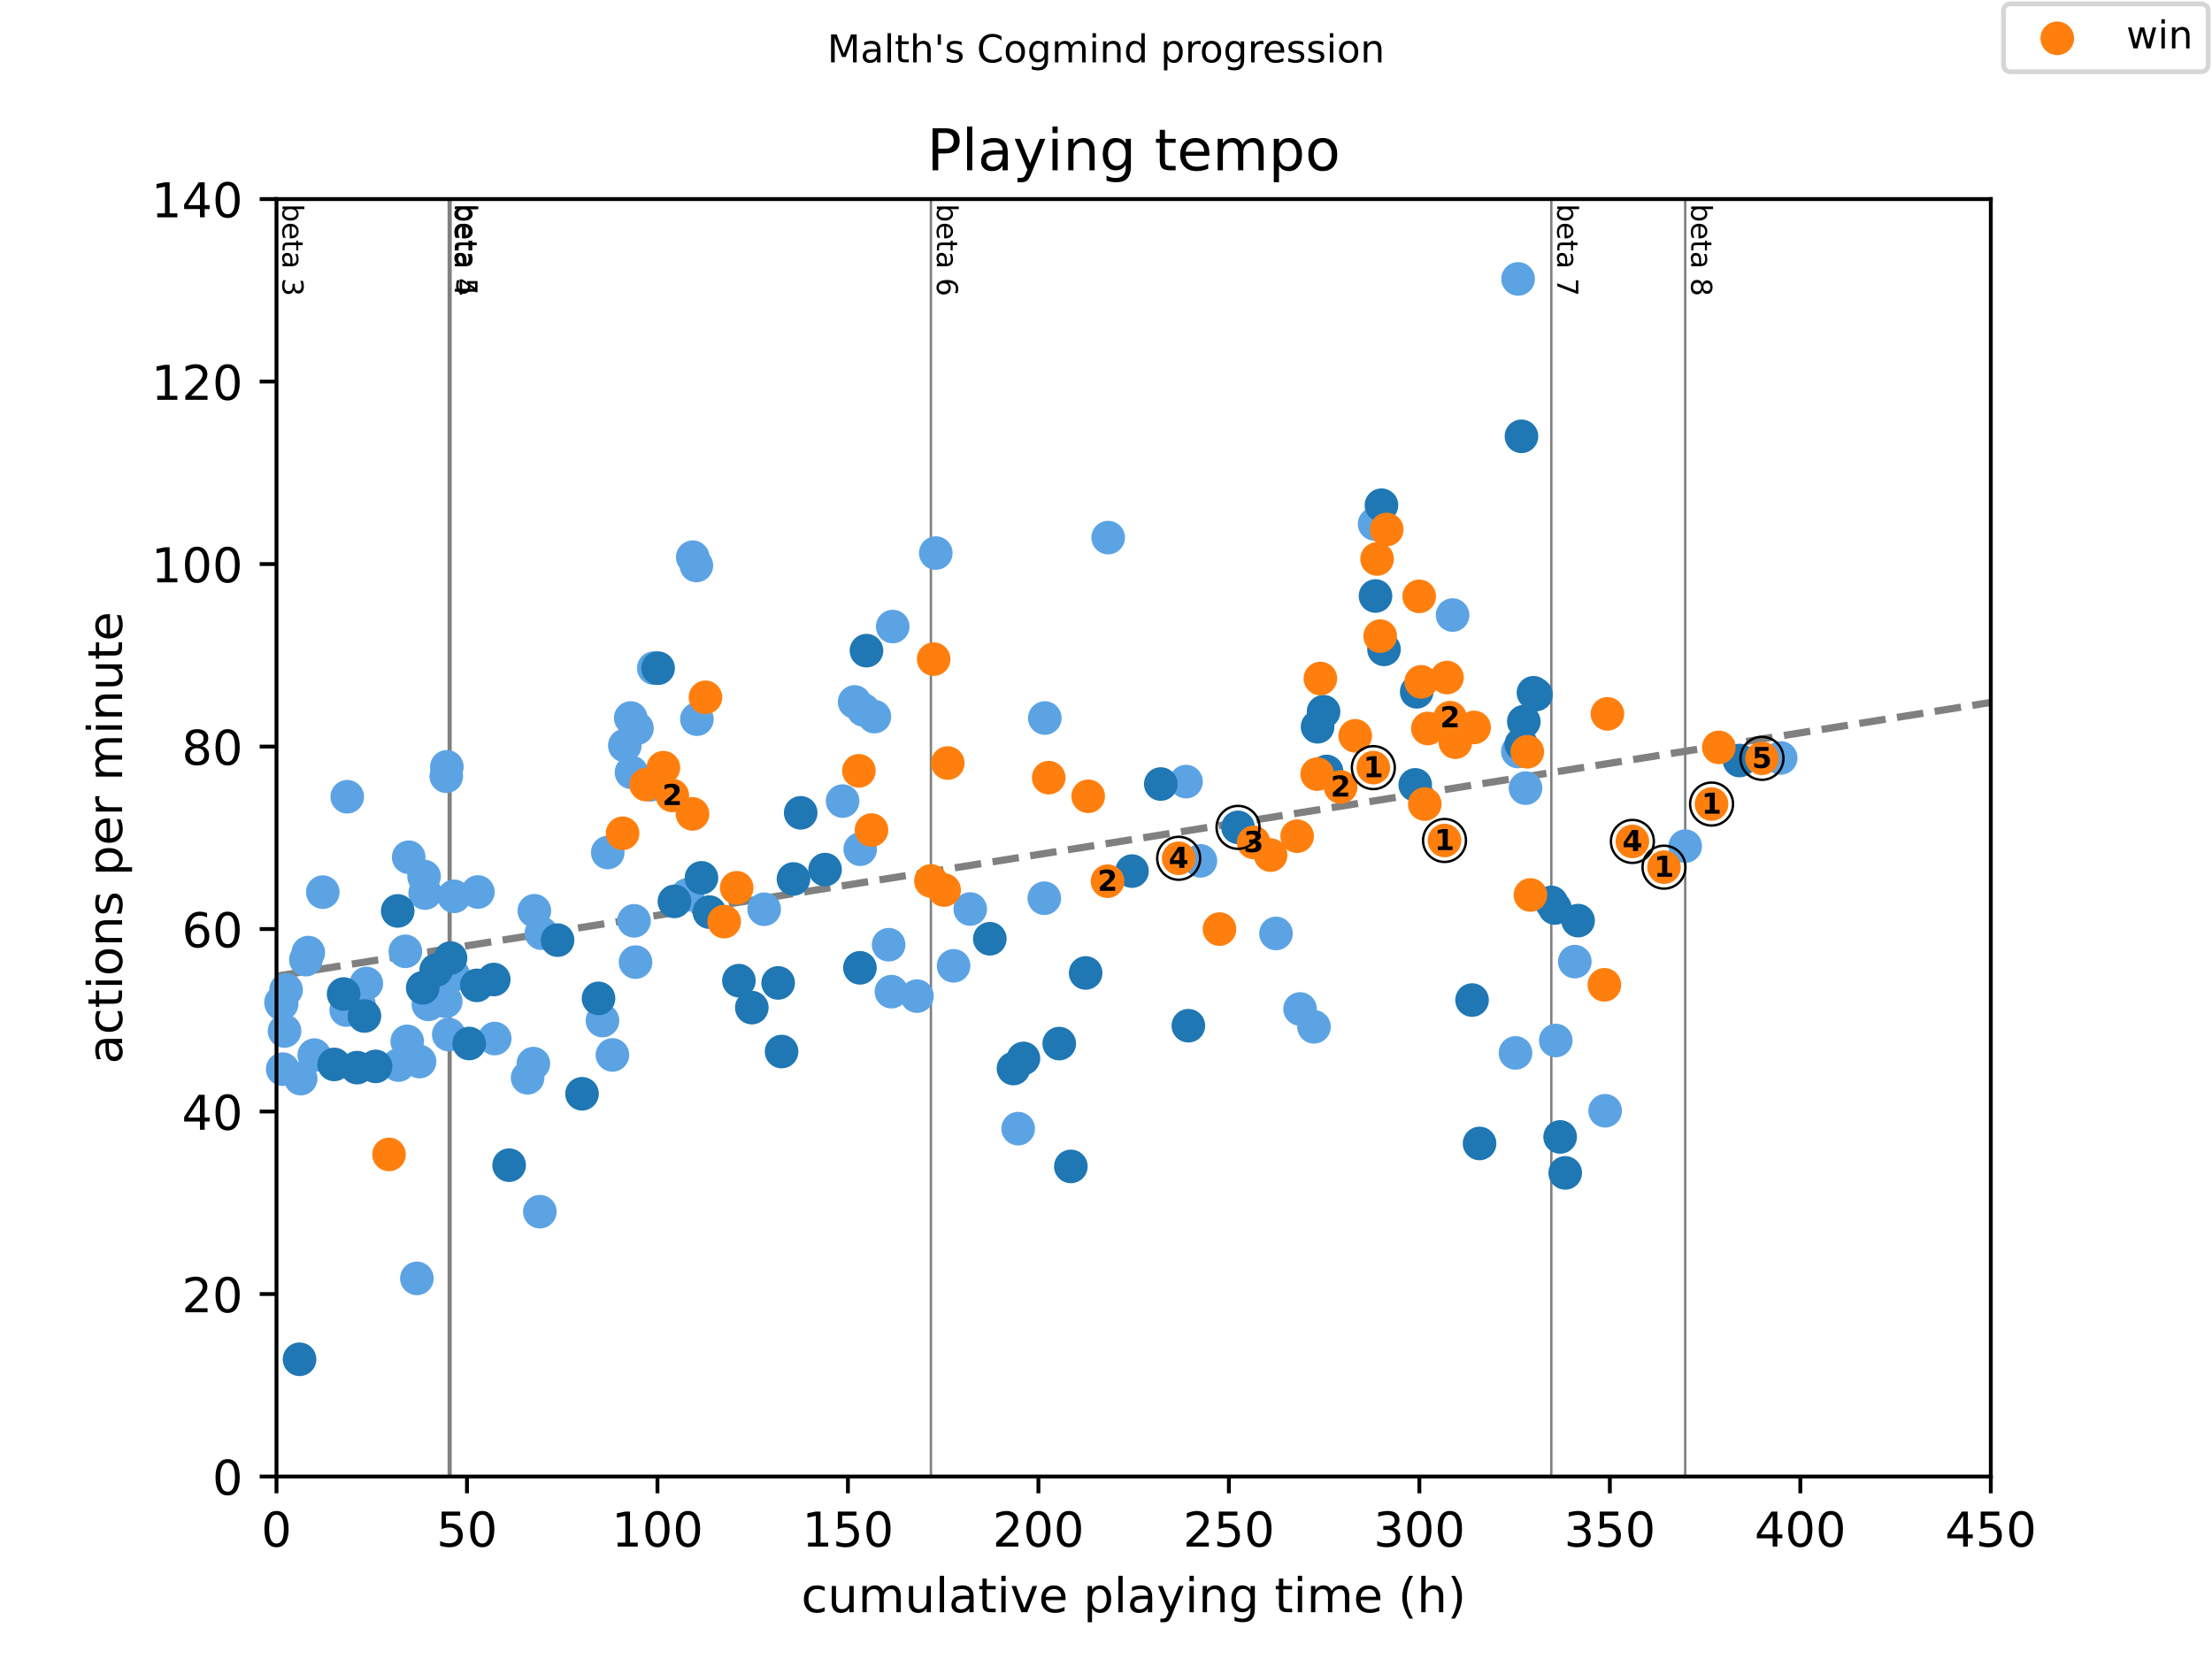 <?xml version="1.0" encoding="utf-8" standalone="no"?>
<!DOCTYPE svg PUBLIC "-//W3C//DTD SVG 1.1//EN"
  "http://www.w3.org/Graphics/SVG/1.1/DTD/svg11.dtd">
<!-- Created with matplotlib (https://matplotlib.org/) -->
<svg height="345.6pt" version="1.1" viewBox="0 0 460.8 345.6" width="460.8pt" xmlns="http://www.w3.org/2000/svg" xmlns:xlink="http://www.w3.org/1999/xlink">
 <defs>
  <style type="text/css">
*{stroke-linecap:butt;stroke-linejoin:round;}
  </style>
 </defs>
 <g id="figure_1">
  <g id="patch_1">
   <path d="M 0 345.6 
L 460.8 345.6 
L 460.8 0 
L 0 0 
z
" style="fill:#ffffff;"/>
  </g>
  <g id="axes_1">
   <g id="patch_2">
    <path d="M 57.6 307.584 
L 414.72 307.584 
L 414.72 41.472 
L 57.6 41.472 
z
" style="fill:#ffffff;"/>
   </g>
   <g id="line2d_1">
    <path clip-path="url(#peb7a53b678)" d="M 57.6 203.349 
L 414.72 146.326 
" style="fill:none;stroke:#808080;stroke-dasharray:5.55,2.4;stroke-dashoffset:0;stroke-width:1.5;"/>
   </g>
   <g id="line2d_2">
    <path clip-path="url(#peb7a53b678)" d="M 93.484 307.584 
L 93.484 41.472 
" style="fill:none;stroke:#808080;stroke-linecap:square;stroke-width:0.5;"/>
   </g>
   <g id="line2d_3">
    <path clip-path="url(#peb7a53b678)" d="M 93.854 307.584 
L 93.854 41.472 
" style="fill:none;stroke:#808080;stroke-linecap:square;stroke-width:0.5;"/>
   </g>
   <g id="line2d_4">
    <path clip-path="url(#peb7a53b678)" d="M 193.927 307.584 
L 193.927 41.472 
" style="fill:none;stroke:#808080;stroke-linecap:square;stroke-width:0.5;"/>
   </g>
   <g id="line2d_5">
    <path clip-path="url(#peb7a53b678)" d="M 323.165 307.584 
L 323.165 41.472 
" style="fill:none;stroke:#808080;stroke-linecap:square;stroke-width:0.5;"/>
   </g>
   <g id="line2d_6">
    <path clip-path="url(#peb7a53b678)" d="M 351.06 307.584 
L 351.06 41.472 
" style="fill:none;stroke:#808080;stroke-linecap:square;stroke-width:0.5;"/>
   </g>
   <g id="text_1">
    <!-- beta 3 -->
    <defs>
     <path d="M 48.688 27.297 
Q 48.688 37.203 44.609 42.844 
Q 40.531 48.484 33.406 48.484 
Q 26.266 48.484 22.188 42.844 
Q 18.109 37.203 18.109 27.297 
Q 18.109 17.391 22.188 11.75 
Q 26.266 6.109 33.406 6.109 
Q 40.531 6.109 44.609 11.75 
Q 48.688 17.391 48.688 27.297 
z
M 18.109 46.391 
Q 20.953 51.266 25.266 53.625 
Q 29.594 56 35.594 56 
Q 45.562 56 51.781 48.094 
Q 58.016 40.188 58.016 27.297 
Q 58.016 14.406 51.781 6.484 
Q 45.562 -1.422 35.594 -1.422 
Q 29.594 -1.422 25.266 0.953 
Q 20.953 3.328 18.109 8.203 
L 18.109 0 
L 9.078 0 
L 9.078 75.984 
L 18.109 75.984 
z
" id="DejaVuSans-98"/>
     <path d="M 56.203 29.594 
L 56.203 25.203 
L 14.891 25.203 
Q 15.484 15.922 20.484 11.062 
Q 25.484 6.203 34.422 6.203 
Q 39.594 6.203 44.453 7.469 
Q 49.312 8.734 54.109 11.281 
L 54.109 2.781 
Q 49.266 0.734 44.188 -0.344 
Q 39.109 -1.422 33.891 -1.422 
Q 20.797 -1.422 13.156 6.188 
Q 5.516 13.812 5.516 26.812 
Q 5.516 40.234 12.766 48.109 
Q 20.016 56 32.328 56 
Q 43.359 56 49.781 48.891 
Q 56.203 41.797 56.203 29.594 
z
M 47.219 32.234 
Q 47.125 39.594 43.094 43.984 
Q 39.062 48.391 32.422 48.391 
Q 24.906 48.391 20.391 44.141 
Q 15.875 39.891 15.188 32.172 
z
" id="DejaVuSans-101"/>
     <path d="M 18.312 70.219 
L 18.312 54.688 
L 36.812 54.688 
L 36.812 47.703 
L 18.312 47.703 
L 18.312 18.016 
Q 18.312 11.328 20.141 9.422 
Q 21.969 7.516 27.594 7.516 
L 36.812 7.516 
L 36.812 0 
L 27.594 0 
Q 17.188 0 13.234 3.875 
Q 9.281 7.766 9.281 18.016 
L 9.281 47.703 
L 2.688 47.703 
L 2.688 54.688 
L 9.281 54.688 
L 9.281 70.219 
z
" id="DejaVuSans-116"/>
     <path d="M 34.281 27.484 
Q 23.391 27.484 19.188 25 
Q 14.984 22.516 14.984 16.5 
Q 14.984 11.719 18.141 8.906 
Q 21.297 6.109 26.703 6.109 
Q 34.188 6.109 38.703 11.406 
Q 43.219 16.703 43.219 25.484 
L 43.219 27.484 
z
M 52.203 31.203 
L 52.203 0 
L 43.219 0 
L 43.219 8.297 
Q 40.141 3.328 35.547 0.953 
Q 30.953 -1.422 24.312 -1.422 
Q 15.922 -1.422 10.953 3.297 
Q 6 8.016 6 15.922 
Q 6 25.141 12.172 29.828 
Q 18.359 34.516 30.609 34.516 
L 43.219 34.516 
L 43.219 35.406 
Q 43.219 41.609 39.141 45 
Q 35.062 48.391 27.688 48.391 
Q 23 48.391 18.547 47.266 
Q 14.109 46.141 10.016 43.891 
L 10.016 52.203 
Q 14.938 54.109 19.578 55.047 
Q 24.219 56 28.609 56 
Q 40.484 56 46.344 49.844 
Q 52.203 43.703 52.203 31.203 
z
" id="DejaVuSans-97"/>
     <path id="DejaVuSans-32"/>
     <path d="M 40.578 39.312 
Q 47.656 37.797 51.625 33 
Q 55.609 28.219 55.609 21.188 
Q 55.609 10.406 48.188 4.484 
Q 40.766 -1.422 27.094 -1.422 
Q 22.516 -1.422 17.656 -0.516 
Q 12.797 0.391 7.625 2.203 
L 7.625 11.719 
Q 11.719 9.328 16.594 8.109 
Q 21.484 6.891 26.812 6.891 
Q 36.078 6.891 40.938 10.547 
Q 45.797 14.203 45.797 21.188 
Q 45.797 27.641 41.281 31.266 
Q 36.766 34.906 28.719 34.906 
L 20.219 34.906 
L 20.219 43.016 
L 29.109 43.016 
Q 36.375 43.016 40.234 45.922 
Q 44.094 48.828 44.094 54.297 
Q 44.094 59.906 40.109 62.906 
Q 36.141 65.922 28.719 65.922 
Q 24.656 65.922 20.016 65.031 
Q 15.375 64.156 9.812 62.312 
L 9.812 71.094 
Q 15.438 72.656 20.344 73.438 
Q 25.25 74.219 29.594 74.219 
Q 40.828 74.219 47.359 69.109 
Q 53.906 64.016 53.906 55.328 
Q 53.906 49.266 50.438 45.094 
Q 46.969 40.922 40.578 39.312 
z
" id="DejaVuSans-51"/>
    </defs>
    <g transform="translate(58.848 42.472)rotate(-270)scale(0.06 -0.06)">
     <use xlink:href="#DejaVuSans-98"/>
     <use x="63.477" xlink:href="#DejaVuSans-101"/>
     <use x="125" xlink:href="#DejaVuSans-116"/>
     <use x="164.209" xlink:href="#DejaVuSans-97"/>
     <use x="225.488" xlink:href="#DejaVuSans-32"/>
     <use x="257.275" xlink:href="#DejaVuSans-51"/>
    </g>
   </g>
   <g id="text_2">
    <!-- beta 4 -->
    <defs>
     <path d="M 37.797 64.312 
L 12.891 25.391 
L 37.797 25.391 
z
M 35.203 72.906 
L 47.609 72.906 
L 47.609 25.391 
L 58.016 25.391 
L 58.016 17.188 
L 47.609 17.188 
L 47.609 0 
L 37.797 0 
L 37.797 17.188 
L 4.891 17.188 
L 4.891 26.703 
z
" id="DejaVuSans-52"/>
    </defs>
    <g transform="translate(94.732 42.472)rotate(-270)scale(0.06 -0.06)">
     <use xlink:href="#DejaVuSans-98"/>
     <use x="63.477" xlink:href="#DejaVuSans-101"/>
     <use x="125" xlink:href="#DejaVuSans-116"/>
     <use x="164.209" xlink:href="#DejaVuSans-97"/>
     <use x="225.488" xlink:href="#DejaVuSans-32"/>
     <use x="257.275" xlink:href="#DejaVuSans-52"/>
    </g>
   </g>
   <g id="text_3">
    <!-- beta 5 -->
    <defs>
     <path d="M 10.797 72.906 
L 49.516 72.906 
L 49.516 64.594 
L 19.828 64.594 
L 19.828 46.734 
Q 21.969 47.469 24.109 47.828 
Q 26.266 48.188 28.422 48.188 
Q 40.625 48.188 47.75 41.5 
Q 54.891 34.812 54.891 23.391 
Q 54.891 11.625 47.562 5.094 
Q 40.234 -1.422 26.906 -1.422 
Q 22.312 -1.422 17.547 -0.641 
Q 12.797 0.141 7.719 1.703 
L 7.719 11.625 
Q 12.109 9.234 16.797 8.062 
Q 21.484 6.891 26.703 6.891 
Q 35.156 6.891 40.078 11.328 
Q 45.016 15.766 45.016 23.391 
Q 45.016 31 40.078 35.438 
Q 35.156 39.891 26.703 39.891 
Q 22.75 39.891 18.812 39.016 
Q 14.891 38.141 10.797 36.281 
z
" id="DejaVuSans-53"/>
    </defs>
    <g transform="translate(95.102 42.472)rotate(-270)scale(0.06 -0.06)">
     <use xlink:href="#DejaVuSans-98"/>
     <use x="63.477" xlink:href="#DejaVuSans-101"/>
     <use x="125" xlink:href="#DejaVuSans-116"/>
     <use x="164.209" xlink:href="#DejaVuSans-97"/>
     <use x="225.488" xlink:href="#DejaVuSans-32"/>
     <use x="257.275" xlink:href="#DejaVuSans-53"/>
    </g>
   </g>
   <g id="text_4">
    <!-- beta 6 -->
    <defs>
     <path d="M 33.016 40.375 
Q 26.375 40.375 22.484 35.828 
Q 18.609 31.297 18.609 23.391 
Q 18.609 15.531 22.484 10.953 
Q 26.375 6.391 33.016 6.391 
Q 39.656 6.391 43.531 10.953 
Q 47.406 15.531 47.406 23.391 
Q 47.406 31.297 43.531 35.828 
Q 39.656 40.375 33.016 40.375 
z
M 52.594 71.297 
L 52.594 62.312 
Q 48.875 64.062 45.094 64.984 
Q 41.312 65.922 37.594 65.922 
Q 27.828 65.922 22.672 59.328 
Q 17.531 52.734 16.797 39.406 
Q 19.672 43.656 24.016 45.922 
Q 28.375 48.188 33.594 48.188 
Q 44.578 48.188 50.953 41.516 
Q 57.328 34.859 57.328 23.391 
Q 57.328 12.156 50.688 5.359 
Q 44.047 -1.422 33.016 -1.422 
Q 20.359 -1.422 13.672 8.266 
Q 6.984 17.969 6.984 36.375 
Q 6.984 53.656 15.188 63.938 
Q 23.391 74.219 37.203 74.219 
Q 40.922 74.219 44.703 73.484 
Q 48.484 72.75 52.594 71.297 
z
" id="DejaVuSans-54"/>
    </defs>
    <g transform="translate(195.175 42.472)rotate(-270)scale(0.06 -0.06)">
     <use xlink:href="#DejaVuSans-98"/>
     <use x="63.477" xlink:href="#DejaVuSans-101"/>
     <use x="125" xlink:href="#DejaVuSans-116"/>
     <use x="164.209" xlink:href="#DejaVuSans-97"/>
     <use x="225.488" xlink:href="#DejaVuSans-32"/>
     <use x="257.275" xlink:href="#DejaVuSans-54"/>
    </g>
   </g>
   <g id="text_5">
    <!-- beta 7 -->
    <defs>
     <path d="M 8.203 72.906 
L 55.078 72.906 
L 55.078 68.703 
L 28.609 0 
L 18.312 0 
L 43.219 64.594 
L 8.203 64.594 
z
" id="DejaVuSans-55"/>
    </defs>
    <g transform="translate(324.413 42.472)rotate(-270)scale(0.06 -0.06)">
     <use xlink:href="#DejaVuSans-98"/>
     <use x="63.477" xlink:href="#DejaVuSans-101"/>
     <use x="125" xlink:href="#DejaVuSans-116"/>
     <use x="164.209" xlink:href="#DejaVuSans-97"/>
     <use x="225.488" xlink:href="#DejaVuSans-32"/>
     <use x="257.275" xlink:href="#DejaVuSans-55"/>
    </g>
   </g>
   <g id="text_6">
    <!-- beta 8 -->
    <defs>
     <path d="M 31.781 34.625 
Q 24.75 34.625 20.719 30.859 
Q 16.703 27.094 16.703 20.516 
Q 16.703 13.922 20.719 10.156 
Q 24.75 6.391 31.781 6.391 
Q 38.812 6.391 42.859 10.172 
Q 46.922 13.969 46.922 20.516 
Q 46.922 27.094 42.891 30.859 
Q 38.875 34.625 31.781 34.625 
z
M 21.922 38.812 
Q 15.578 40.375 12.031 44.719 
Q 8.5 49.078 8.5 55.328 
Q 8.5 64.062 14.719 69.141 
Q 20.953 74.219 31.781 74.219 
Q 42.672 74.219 48.875 69.141 
Q 55.078 64.062 55.078 55.328 
Q 55.078 49.078 51.531 44.719 
Q 48 40.375 41.703 38.812 
Q 48.828 37.156 52.797 32.312 
Q 56.781 27.484 56.781 20.516 
Q 56.781 9.906 50.312 4.234 
Q 43.844 -1.422 31.781 -1.422 
Q 19.734 -1.422 13.25 4.234 
Q 6.781 9.906 6.781 20.516 
Q 6.781 27.484 10.781 32.312 
Q 14.797 37.156 21.922 38.812 
z
M 18.312 54.391 
Q 18.312 48.734 21.844 45.562 
Q 25.391 42.391 31.781 42.391 
Q 38.141 42.391 41.719 45.562 
Q 45.312 48.734 45.312 54.391 
Q 45.312 60.062 41.719 63.234 
Q 38.141 66.406 31.781 66.406 
Q 25.391 66.406 21.844 63.234 
Q 18.312 60.062 18.312 54.391 
z
" id="DejaVuSans-56"/>
    </defs>
    <g transform="translate(352.308 42.472)rotate(-270)scale(0.06 -0.06)">
     <use xlink:href="#DejaVuSans-98"/>
     <use x="63.477" xlink:href="#DejaVuSans-101"/>
     <use x="125" xlink:href="#DejaVuSans-116"/>
     <use x="164.209" xlink:href="#DejaVuSans-97"/>
     <use x="225.488" xlink:href="#DejaVuSans-32"/>
     <use x="257.275" xlink:href="#DejaVuSans-56"/>
    </g>
   </g>
   <g id="PathCollection_1">
    <defs>
     <path d="M 0 3 
C 0.796 3 1.559 2.684 2.121 2.121 
C 2.684 1.559 3 0.796 3 0 
C 3 -0.796 2.684 -1.559 2.121 -2.121 
C 1.559 -2.684 0.796 -3 0 -3 
C -0.796 -3 -1.559 -2.684 -2.121 -2.121 
C -2.684 -1.559 -3 -0.796 -3 0 
C -3 0.796 -2.684 1.559 -2.121 2.121 
C -1.559 2.684 -0.796 3 0 3 
z
" id="m6f39466e1a" style="stroke:#5ca3e4;"/>
    </defs>
    <g>
     <use style="fill:#5ca3e4;stroke:#5ca3e4;" x="58.539" xlink:href="#m6f39466e1a" y="208.823"/>
     <use style="fill:#5ca3e4;stroke:#5ca3e4;" x="58.671" xlink:href="#m6f39466e1a" y="209.123"/>
     <use style="fill:#5ca3e4;stroke:#5ca3e4;" x="58.896" xlink:href="#m6f39466e1a" y="222.719"/>
     <use style="fill:#5ca3e4;stroke:#5ca3e4;" x="59.28" xlink:href="#m6f39466e1a" y="214.773"/>
     <use style="fill:#5ca3e4;stroke:#5ca3e4;" x="59.597" xlink:href="#m6f39466e1a" y="206.208"/>
     <use style="fill:#5ca3e4;stroke:#5ca3e4;" x="62.639" xlink:href="#m6f39466e1a" y="224.688"/>
     <use style="fill:#5ca3e4;stroke:#5ca3e4;" x="63.724" xlink:href="#m6f39466e1a" y="199.911"/>
     <use style="fill:#5ca3e4;stroke:#5ca3e4;" x="64.227" xlink:href="#m6f39466e1a" y="198.438"/>
     <use style="fill:#5ca3e4;stroke:#5ca3e4;" x="65.47" xlink:href="#m6f39466e1a" y="219.803"/>
     <use style="fill:#5ca3e4;stroke:#5ca3e4;" x="67.242" xlink:href="#m6f39466e1a" y="185.848"/>
     <use style="fill:#5ca3e4;stroke:#5ca3e4;" x="72.123" xlink:href="#m6f39466e1a" y="210.411"/>
     <use style="fill:#5ca3e4;stroke:#5ca3e4;" x="72.335" xlink:href="#m6f39466e1a" y="165.974"/>
     <use style="fill:#5ca3e4;stroke:#5ca3e4;" x="74.795" xlink:href="#m6f39466e1a" y="209.294"/>
     <use style="fill:#5ca3e4;stroke:#5ca3e4;" x="76.316" xlink:href="#m6f39466e1a" y="204.877"/>
     <use style="fill:#5ca3e4;stroke:#5ca3e4;" x="82.995" xlink:href="#m6f39466e1a" y="221.875"/>
     <use style="fill:#5ca3e4;stroke:#5ca3e4;" x="84.45" xlink:href="#m6f39466e1a" y="198.184"/>
     <use style="fill:#5ca3e4;stroke:#5ca3e4;" x="84.834" xlink:href="#m6f39466e1a" y="216.936"/>
     <use style="fill:#5ca3e4;stroke:#5ca3e4;" x="85.138" xlink:href="#m6f39466e1a" y="178.578"/>
     <use style="fill:#5ca3e4;stroke:#5ca3e4;" x="86.844" xlink:href="#m6f39466e1a" y="266.312"/>
     <use style="fill:#5ca3e4;stroke:#5ca3e4;" x="87.4" xlink:href="#m6f39466e1a" y="221.143"/>
     <use style="fill:#5ca3e4;stroke:#5ca3e4;" x="88.339" xlink:href="#m6f39466e1a" y="182.584"/>
     <use style="fill:#5ca3e4;stroke:#5ca3e4;" x="88.564" xlink:href="#m6f39466e1a" y="186.045"/>
     <use style="fill:#5ca3e4;stroke:#5ca3e4;" x="89.238" xlink:href="#m6f39466e1a" y="209.227"/>
     <use style="fill:#5ca3e4;stroke:#5ca3e4;" x="92.862" xlink:href="#m6f39466e1a" y="208.591"/>
     <use style="fill:#5ca3e4;stroke:#5ca3e4;" x="92.968" xlink:href="#m6f39466e1a" y="161.698"/>
     <use style="fill:#5ca3e4;stroke:#5ca3e4;" x="93.087" xlink:href="#m6f39466e1a" y="159.744"/>
     <use style="fill:#5ca3e4;stroke:#5ca3e4;" x="93.484" xlink:href="#m6f39466e1a" y="215.522"/>
     <use style="fill:#5ca3e4;stroke:#5ca3e4;" x="94.436" xlink:href="#m6f39466e1a" y="203.126"/>
     <use style="fill:#5ca3e4;stroke:#5ca3e4;" x="94.595" xlink:href="#m6f39466e1a" y="186.725"/>
     <use style="fill:#5ca3e4;stroke:#5ca3e4;" x="99.555" xlink:href="#m6f39466e1a" y="185.821"/>
     <use style="fill:#5ca3e4;stroke:#5ca3e4;" x="103.06" xlink:href="#m6f39466e1a" y="216.346"/>
     <use style="fill:#5ca3e4;stroke:#5ca3e4;" x="109.911" xlink:href="#m6f39466e1a" y="224.524"/>
     <use style="fill:#5ca3e4;stroke:#5ca3e4;" x="111.115" xlink:href="#m6f39466e1a" y="221.568"/>
     <use style="fill:#5ca3e4;stroke:#5ca3e4;" x="111.313" xlink:href="#m6f39466e1a" y="189.734"/>
     <use style="fill:#5ca3e4;stroke:#5ca3e4;" x="112.464" xlink:href="#m6f39466e1a" y="252.417"/>
     <use style="fill:#5ca3e4;stroke:#5ca3e4;" x="112.782" xlink:href="#m6f39466e1a" y="194.407"/>
     <use style="fill:#5ca3e4;stroke:#5ca3e4;" x="125.506" xlink:href="#m6f39466e1a" y="212.605"/>
     <use style="fill:#5ca3e4;stroke:#5ca3e4;" x="126.604" xlink:href="#m6f39466e1a" y="177.597"/>
     <use style="fill:#5ca3e4;stroke:#5ca3e4;" x="127.582" xlink:href="#m6f39466e1a" y="219.762"/>
     <use style="fill:#5ca3e4;stroke:#5ca3e4;" x="130.161" xlink:href="#m6f39466e1a" y="155.303"/>
     <use style="fill:#5ca3e4;stroke:#5ca3e4;" x="131.392" xlink:href="#m6f39466e1a" y="149.572"/>
     <use style="fill:#5ca3e4;stroke:#5ca3e4;" x="131.55" xlink:href="#m6f39466e1a" y="160.906"/>
     <use style="fill:#5ca3e4;stroke:#5ca3e4;" x="132.079" xlink:href="#m6f39466e1a" y="191.825"/>
     <use style="fill:#5ca3e4;stroke:#5ca3e4;" x="132.397" xlink:href="#m6f39466e1a" y="200.426"/>
     <use style="fill:#5ca3e4;stroke:#5ca3e4;" x="132.688" xlink:href="#m6f39466e1a" y="151.718"/>
     <use style="fill:#5ca3e4;stroke:#5ca3e4;" x="135.505" xlink:href="#m6f39466e1a" y="163.487"/>
     <use style="fill:#5ca3e4;stroke:#5ca3e4;" x="136.193" xlink:href="#m6f39466e1a" y="139.18"/>
     <use style="fill:#5ca3e4;stroke:#5ca3e4;" x="143.216" xlink:href="#m6f39466e1a" y="186.413"/>
     <use style="fill:#5ca3e4;stroke:#5ca3e4;" x="144.314" xlink:href="#m6f39466e1a" y="116.078"/>
     <use style="fill:#5ca3e4;stroke:#5ca3e4;" x="145.068" xlink:href="#m6f39466e1a" y="117.804"/>
     <use style="fill:#5ca3e4;stroke:#5ca3e4;" x="145.174" xlink:href="#m6f39466e1a" y="149.818"/>
     <use style="fill:#5ca3e4;stroke:#5ca3e4;" x="159.194" xlink:href="#m6f39466e1a" y="189.413"/>
     <use style="fill:#5ca3e4;stroke:#5ca3e4;" x="175.529" xlink:href="#m6f39466e1a" y="166.877"/>
     <use style="fill:#5ca3e4;stroke:#5ca3e4;" x="178.029" xlink:href="#m6f39466e1a" y="146.227"/>
     <use style="fill:#5ca3e4;stroke:#5ca3e4;" x="179.193" xlink:href="#m6f39466e1a" y="176.904"/>
     <use style="fill:#5ca3e4;stroke:#5ca3e4;" x="179.854" xlink:href="#m6f39466e1a" y="147.879"/>
     <use style="fill:#5ca3e4;stroke:#5ca3e4;" x="182.156" xlink:href="#m6f39466e1a" y="149.28"/>
     <use style="fill:#5ca3e4;stroke:#5ca3e4;" x="185.118" xlink:href="#m6f39466e1a" y="196.803"/>
     <use style="fill:#5ca3e4;stroke:#5ca3e4;" x="185.7" xlink:href="#m6f39466e1a" y="206.582"/>
     <use style="fill:#5ca3e4;stroke:#5ca3e4;" x="185.965" xlink:href="#m6f39466e1a" y="130.524"/>
     <use style="fill:#5ca3e4;stroke:#5ca3e4;" x="191.017" xlink:href="#m6f39466e1a" y="207.508"/>
     <use style="fill:#5ca3e4;stroke:#5ca3e4;" x="194.946" xlink:href="#m6f39466e1a" y="115.212"/>
     <use style="fill:#5ca3e4;stroke:#5ca3e4;" x="198.649" xlink:href="#m6f39466e1a" y="201.201"/>
     <use style="fill:#5ca3e4;stroke:#5ca3e4;" x="202.115" xlink:href="#m6f39466e1a" y="189.364"/>
     <use style="fill:#5ca3e4;stroke:#5ca3e4;" x="212.101" xlink:href="#m6f39466e1a" y="235.122"/>
     <use style="fill:#5ca3e4;stroke:#5ca3e4;" x="217.55" xlink:href="#m6f39466e1a" y="187.117"/>
     <use style="fill:#5ca3e4;stroke:#5ca3e4;" x="217.656" xlink:href="#m6f39466e1a" y="149.58"/>
     <use style="fill:#5ca3e4;stroke:#5ca3e4;" x="230.856" xlink:href="#m6f39466e1a" y="111.992"/>
     <use style="fill:#5ca3e4;stroke:#5ca3e4;" x="247.072" xlink:href="#m6f39466e1a" y="162.828"/>
     <use style="fill:#5ca3e4;stroke:#5ca3e4;" x="250.074" xlink:href="#m6f39466e1a" y="179.33"/>
     <use style="fill:#5ca3e4;stroke:#5ca3e4;" x="265.814" xlink:href="#m6f39466e1a" y="194.453"/>
     <use style="fill:#5ca3e4;stroke:#5ca3e4;" x="270.827" xlink:href="#m6f39466e1a" y="210.189"/>
     <use style="fill:#5ca3e4;stroke:#5ca3e4;" x="273.724" xlink:href="#m6f39466e1a" y="213.907"/>
     <use style="fill:#5ca3e4;stroke:#5ca3e4;" x="286.355" xlink:href="#m6f39466e1a" y="109.14"/>
     <use style="fill:#5ca3e4;stroke:#5ca3e4;" x="302.598" xlink:href="#m6f39466e1a" y="128.129"/>
     <use style="fill:#5ca3e4;stroke:#5ca3e4;" x="315.705" xlink:href="#m6f39466e1a" y="219.341"/>
     <use style="fill:#5ca3e4;stroke:#5ca3e4;" x="316.195" xlink:href="#m6f39466e1a" y="156.547"/>
     <use style="fill:#5ca3e4;stroke:#5ca3e4;" x="316.247" xlink:href="#m6f39466e1a" y="58.104"/>
     <use style="fill:#5ca3e4;stroke:#5ca3e4;" x="317.795" xlink:href="#m6f39466e1a" y="164.179"/>
     <use style="fill:#5ca3e4;stroke:#5ca3e4;" x="324.091" xlink:href="#m6f39466e1a" y="216.753"/>
     <use style="fill:#5ca3e4;stroke:#5ca3e4;" x="328.059" xlink:href="#m6f39466e1a" y="200.321"/>
     <use style="fill:#5ca3e4;stroke:#5ca3e4;" x="334.381" xlink:href="#m6f39466e1a" y="231.394"/>
     <use style="fill:#5ca3e4;stroke:#5ca3e4;" x="351.06" xlink:href="#m6f39466e1a" y="176.264"/>
     <use style="fill:#5ca3e4;stroke:#5ca3e4;" x="370.953" xlink:href="#m6f39466e1a" y="157.891"/>
    </g>
   </g>
   <g id="PathCollection_2">
    <defs>
     <path d="M 0 3 
C 0.796 3 1.559 2.684 2.121 2.121 
C 2.684 1.559 3 0.796 3 0 
C 3 -0.796 2.684 -1.559 2.121 -2.121 
C 1.559 -2.684 0.796 -3 0 -3 
C -0.796 -3 -1.559 -2.684 -2.121 -2.121 
C -2.684 -1.559 -3 -0.796 -3 0 
C -3 0.796 -2.684 1.559 -2.121 2.121 
C -1.559 2.684 -0.796 3 0 3 
z
" id="m4f4c4e1584" style="stroke:#1f77b4;"/>
    </defs>
    <g>
     <use style="fill:#1f77b4;stroke:#1f77b4;" x="62.401" xlink:href="#m4f4c4e1584" y="283.161"/>
     <use style="fill:#1f77b4;stroke:#1f77b4;" x="69.61" xlink:href="#m4f4c4e1584" y="221.74"/>
     <use style="fill:#1f77b4;stroke:#1f77b4;" x="71.581" xlink:href="#m4f4c4e1584" y="207.071"/>
     <use style="fill:#1f77b4;stroke:#1f77b4;" x="74.385" xlink:href="#m4f4c4e1584" y="222.404"/>
     <use style="fill:#1f77b4;stroke:#1f77b4;" x="75.919" xlink:href="#m4f4c4e1584" y="211.65"/>
     <use style="fill:#1f77b4;stroke:#1f77b4;" x="78.247" xlink:href="#m4f4c4e1584" y="222.152"/>
     <use style="fill:#1f77b4;stroke:#1f77b4;" x="82.85" xlink:href="#m4f4c4e1584" y="189.762"/>
     <use style="fill:#1f77b4;stroke:#1f77b4;" x="88.061" xlink:href="#m4f4c4e1584" y="205.777"/>
     <use style="fill:#1f77b4;stroke:#1f77b4;" x="90.865" xlink:href="#m4f4c4e1584" y="202.097"/>
     <use style="fill:#1f77b4;stroke:#1f77b4;" x="93.854" xlink:href="#m4f4c4e1584" y="199.578"/>
     <use style="fill:#1f77b4;stroke:#1f77b4;" x="97.73" xlink:href="#m4f4c4e1584" y="217.38"/>
     <use style="fill:#1f77b4;stroke:#1f77b4;" x="99.33" xlink:href="#m4f4c4e1584" y="205.271"/>
     <use style="fill:#1f77b4;stroke:#1f77b4;" x="102.862" xlink:href="#m4f4c4e1584" y="204.051"/>
     <use style="fill:#1f77b4;stroke:#1f77b4;" x="106.063" xlink:href="#m4f4c4e1584" y="242.731"/>
     <use style="fill:#1f77b4;stroke:#1f77b4;" x="116.154" xlink:href="#m4f4c4e1584" y="195.847"/>
     <use style="fill:#1f77b4;stroke:#1f77b4;" x="121.247" xlink:href="#m4f4c4e1584" y="227.854"/>
     <use style="fill:#1f77b4;stroke:#1f77b4;" x="124.686" xlink:href="#m4f4c4e1584" y="207.982"/>
     <use style="fill:#1f77b4;stroke:#1f77b4;" x="137.092" xlink:href="#m4f4c4e1584" y="139.195"/>
     <use style="fill:#1f77b4;stroke:#1f77b4;" x="140.492" xlink:href="#m4f4c4e1584" y="187.776"/>
     <use style="fill:#1f77b4;stroke:#1f77b4;" x="146.126" xlink:href="#m4f4c4e1584" y="182.87"/>
     <use style="fill:#1f77b4;stroke:#1f77b4;" x="147.779" xlink:href="#m4f4c4e1584" y="190.01"/>
     <use style="fill:#1f77b4;stroke:#1f77b4;" x="153.93" xlink:href="#m4f4c4e1584" y="204.289"/>
     <use style="fill:#1f77b4;stroke:#1f77b4;" x="156.615" xlink:href="#m4f4c4e1584" y="209.903"/>
     <use style="fill:#1f77b4;stroke:#1f77b4;" x="162.104" xlink:href="#m4f4c4e1584" y="204.759"/>
     <use style="fill:#1f77b4;stroke:#1f77b4;" x="162.818" xlink:href="#m4f4c4e1584" y="219.056"/>
     <use style="fill:#1f77b4;stroke:#1f77b4;" x="165.292" xlink:href="#m4f4c4e1584" y="183.107"/>
     <use style="fill:#1f77b4;stroke:#1f77b4;" x="166.799" xlink:href="#m4f4c4e1584" y="169.326"/>
     <use style="fill:#1f77b4;stroke:#1f77b4;" x="171.878" xlink:href="#m4f4c4e1584" y="181.151"/>
     <use style="fill:#1f77b4;stroke:#1f77b4;" x="179.14" xlink:href="#m4f4c4e1584" y="201.614"/>
     <use style="fill:#1f77b4;stroke:#1f77b4;" x="180.502" xlink:href="#m4f4c4e1584" y="135.542"/>
     <use style="fill:#1f77b4;stroke:#1f77b4;" x="206.202" xlink:href="#m4f4c4e1584" y="195.56"/>
     <use style="fill:#1f77b4;stroke:#1f77b4;" x="211.122" xlink:href="#m4f4c4e1584" y="222.595"/>
     <use style="fill:#1f77b4;stroke:#1f77b4;" x="213.199" xlink:href="#m4f4c4e1584" y="220.491"/>
     <use style="fill:#1f77b4;stroke:#1f77b4;" x="220.658" xlink:href="#m4f4c4e1584" y="217.399"/>
     <use style="fill:#1f77b4;stroke:#1f77b4;" x="223.079" xlink:href="#m4f4c4e1584" y="242.988"/>
     <use style="fill:#1f77b4;stroke:#1f77b4;" x="226.161" xlink:href="#m4f4c4e1584" y="202.681"/>
     <use style="fill:#1f77b4;stroke:#1f77b4;" x="235.816" xlink:href="#m4f4c4e1584" y="181.467"/>
     <use style="fill:#1f77b4;stroke:#1f77b4;" x="241.808" xlink:href="#m4f4c4e1584" y="163.329"/>
     <use style="fill:#1f77b4;stroke:#1f77b4;" x="247.561" xlink:href="#m4f4c4e1584" y="213.674"/>
     <use style="fill:#1f77b4;stroke:#1f77b4;" x="257.905" xlink:href="#m4f4c4e1584" y="172.354"/>
     <use style="fill:#1f77b4;stroke:#1f77b4;" x="274.478" xlink:href="#m4f4c4e1584" y="151.402"/>
     <use style="fill:#1f77b4;stroke:#1f77b4;" x="275.721" xlink:href="#m4f4c4e1584" y="148.259"/>
     <use style="fill:#1f77b4;stroke:#1f77b4;" x="276.356" xlink:href="#m4f4c4e1584" y="160.708"/>
     <use style="fill:#1f77b4;stroke:#1f77b4;" x="286.54" xlink:href="#m4f4c4e1584" y="124.157"/>
     <use style="fill:#1f77b4;stroke:#1f77b4;" x="287.784" xlink:href="#m4f4c4e1584" y="105.244"/>
     <use style="fill:#1f77b4;stroke:#1f77b4;" x="288.313" xlink:href="#m4f4c4e1584" y="135.276"/>
     <use style="fill:#1f77b4;stroke:#1f77b4;" x="294.82" xlink:href="#m4f4c4e1584" y="163.5"/>
     <use style="fill:#1f77b4;stroke:#1f77b4;" x="295.124" xlink:href="#m4f4c4e1584" y="144.115"/>
     <use style="fill:#1f77b4;stroke:#1f77b4;" x="306.658" xlink:href="#m4f4c4e1584" y="208.33"/>
     <use style="fill:#1f77b4;stroke:#1f77b4;" x="308.219" xlink:href="#m4f4c4e1584" y="238.205"/>
     <use style="fill:#1f77b4;stroke:#1f77b4;" x="316.896" xlink:href="#m4f4c4e1584" y="155.054"/>
     <use style="fill:#1f77b4;stroke:#1f77b4;" x="316.948" xlink:href="#m4f4c4e1584" y="90.893"/>
     <use style="fill:#1f77b4;stroke:#1f77b4;" x="317.438" xlink:href="#m4f4c4e1584" y="150.331"/>
     <use style="fill:#1f77b4;stroke:#1f77b4;" x="319.448" xlink:href="#m4f4c4e1584" y="144.313"/>
     <use style="fill:#1f77b4;stroke:#1f77b4;" x="319.977" xlink:href="#m4f4c4e1584" y="144.685"/>
     <use style="fill:#1f77b4;stroke:#1f77b4;" x="323.165" xlink:href="#m4f4c4e1584" y="187.991"/>
     <use style="fill:#1f77b4;stroke:#1f77b4;" x="323.906" xlink:href="#m4f4c4e1584" y="189.157"/>
     <use style="fill:#1f77b4;stroke:#1f77b4;" x="325.004" xlink:href="#m4f4c4e1584" y="236.841"/>
     <use style="fill:#1f77b4;stroke:#1f77b4;" x="326.062" xlink:href="#m4f4c4e1584" y="244.335"/>
     <use style="fill:#1f77b4;stroke:#1f77b4;" x="328.747" xlink:href="#m4f4c4e1584" y="191.781"/>
     <use style="fill:#1f77b4;stroke:#1f77b4;" x="362.369" xlink:href="#m4f4c4e1584" y="158.43"/>
    </g>
   </g>
   <g id="PathCollection_3">
    <defs>
     <path d="M 0 3 
C 0.796 3 1.559 2.684 2.121 2.121 
C 2.684 1.559 3 0.796 3 0 
C 3 -0.796 2.684 -1.559 2.121 -2.121 
C 1.559 -2.684 0.796 -3 0 -3 
C -0.796 -3 -1.559 -2.684 -2.121 -2.121 
C -2.684 -1.559 -3 -0.796 -3 0 
C -3 0.796 -2.684 1.559 -2.121 2.121 
C -1.559 2.684 -0.796 3 0 3 
z
" id="m0ebe82fd58" style="stroke:#ff7f0e;"/>
    </defs>
    <g>
     <use style="fill:#ff7f0e;stroke:#ff7f0e;" x="81.038" xlink:href="#m0ebe82fd58" y="240.488"/>
     <use style="fill:#ff7f0e;stroke:#ff7f0e;" x="129.699" xlink:href="#m0ebe82fd58" y="173.589"/>
     <use style="fill:#ff7f0e;stroke:#ff7f0e;" x="134.606" xlink:href="#m0ebe82fd58" y="163.451"/>
     <use style="fill:#ff7f0e;stroke:#ff7f0e;" x="138.19" xlink:href="#m0ebe82fd58" y="159.917"/>
     <use style="fill:#ff7f0e;stroke:#ff7f0e;" x="140.055" xlink:href="#m0ebe82fd58" y="165.712"/>
     <use style="fill:#ff7f0e;stroke:#ff7f0e;" x="144.261" xlink:href="#m0ebe82fd58" y="169.547"/>
     <use style="fill:#ff7f0e;stroke:#ff7f0e;" x="146.959" xlink:href="#m0ebe82fd58" y="145.262"/>
     <use style="fill:#ff7f0e;stroke:#ff7f0e;" x="150.861" xlink:href="#m0ebe82fd58" y="191.986"/>
     <use style="fill:#ff7f0e;stroke:#ff7f0e;" x="153.467" xlink:href="#m0ebe82fd58" y="184.939"/>
     <use style="fill:#ff7f0e;stroke:#ff7f0e;" x="178.928" xlink:href="#m0ebe82fd58" y="160.579"/>
     <use style="fill:#ff7f0e;stroke:#ff7f0e;" x="181.547" xlink:href="#m0ebe82fd58" y="172.916"/>
     <use style="fill:#ff7f0e;stroke:#ff7f0e;" x="193.927" xlink:href="#m0ebe82fd58" y="183.514"/>
     <use style="fill:#ff7f0e;stroke:#ff7f0e;" x="194.496" xlink:href="#m0ebe82fd58" y="137.308"/>
     <use style="fill:#ff7f0e;stroke:#ff7f0e;" x="196.678" xlink:href="#m0ebe82fd58" y="185.41"/>
     <use style="fill:#ff7f0e;stroke:#ff7f0e;" x="197.432" xlink:href="#m0ebe82fd58" y="158.955"/>
     <use style="fill:#ff7f0e;stroke:#ff7f0e;" x="218.463" xlink:href="#m0ebe82fd58" y="162.001"/>
     <use style="fill:#ff7f0e;stroke:#ff7f0e;" x="226.69" xlink:href="#m0ebe82fd58" y="165.879"/>
     <use style="fill:#ff7f0e;stroke:#ff7f0e;" x="230.724" xlink:href="#m0ebe82fd58" y="183.571"/>
     <use style="fill:#ff7f0e;stroke:#ff7f0e;" x="245.538" xlink:href="#m0ebe82fd58" y="178.795"/>
     <use style="fill:#ff7f0e;stroke:#ff7f0e;" x="254.042" xlink:href="#m0ebe82fd58" y="193.549"/>
     <use style="fill:#ff7f0e;stroke:#ff7f0e;" x="261.158" xlink:href="#m0ebe82fd58" y="175.494"/>
     <use style="fill:#ff7f0e;stroke:#ff7f0e;" x="264.69" xlink:href="#m0ebe82fd58" y="178.137"/>
     <use style="fill:#ff7f0e;stroke:#ff7f0e;" x="270.219" xlink:href="#m0ebe82fd58" y="174.191"/>
     <use style="fill:#ff7f0e;stroke:#ff7f0e;" x="274.398" xlink:href="#m0ebe82fd58" y="161.26"/>
     <use style="fill:#ff7f0e;stroke:#ff7f0e;" x="275.06" xlink:href="#m0ebe82fd58" y="141.35"/>
     <use style="fill:#ff7f0e;stroke:#ff7f0e;" x="279.279" xlink:href="#m0ebe82fd58" y="163.94"/>
     <use style="fill:#ff7f0e;stroke:#ff7f0e;" x="282.321" xlink:href="#m0ebe82fd58" y="153.289"/>
     <use style="fill:#ff7f0e;stroke:#ff7f0e;" x="286.091" xlink:href="#m0ebe82fd58" y="159.909"/>
     <use style="fill:#ff7f0e;stroke:#ff7f0e;" x="286.871" xlink:href="#m0ebe82fd58" y="116.44"/>
     <use style="fill:#ff7f0e;stroke:#ff7f0e;" x="287.519" xlink:href="#m0ebe82fd58" y="132.516"/>
     <use style="fill:#ff7f0e;stroke:#ff7f0e;" x="288.881" xlink:href="#m0ebe82fd58" y="110.299"/>
     <use style="fill:#ff7f0e;stroke:#ff7f0e;" x="295.64" xlink:href="#m0ebe82fd58" y="124.23"/>
     <use style="fill:#ff7f0e;stroke:#ff7f0e;" x="296.064" xlink:href="#m0ebe82fd58" y="142.036"/>
     <use style="fill:#ff7f0e;stroke:#ff7f0e;" x="296.804" xlink:href="#m0ebe82fd58" y="167.502"/>
     <use style="fill:#ff7f0e;stroke:#ff7f0e;" x="297.452" xlink:href="#m0ebe82fd58" y="151.757"/>
     <use style="fill:#ff7f0e;stroke:#ff7f0e;" x="300.918" xlink:href="#m0ebe82fd58" y="175.087"/>
     <use style="fill:#ff7f0e;stroke:#ff7f0e;" x="301.434" xlink:href="#m0ebe82fd58" y="141.142"/>
     <use style="fill:#ff7f0e;stroke:#ff7f0e;" x="302.082" xlink:href="#m0ebe82fd58" y="149.507"/>
     <use style="fill:#ff7f0e;stroke:#ff7f0e;" x="303.18" xlink:href="#m0ebe82fd58" y="154.613"/>
     <use style="fill:#ff7f0e;stroke:#ff7f0e;" x="307.081" xlink:href="#m0ebe82fd58" y="151.54"/>
     <use style="fill:#ff7f0e;stroke:#ff7f0e;" x="318.165" xlink:href="#m0ebe82fd58" y="156.606"/>
     <use style="fill:#ff7f0e;stroke:#ff7f0e;" x="318.813" xlink:href="#m0ebe82fd58" y="186.437"/>
     <use style="fill:#ff7f0e;stroke:#ff7f0e;" x="334.223" xlink:href="#m0ebe82fd58" y="205.157"/>
     <use style="fill:#ff7f0e;stroke:#ff7f0e;" x="334.857" xlink:href="#m0ebe82fd58" y="148.709"/>
     <use style="fill:#ff7f0e;stroke:#ff7f0e;" x="340.055" xlink:href="#m0ebe82fd58" y="175.283"/>
     <use style="fill:#ff7f0e;stroke:#ff7f0e;" x="346.642" xlink:href="#m0ebe82fd58" y="180.646"/>
     <use style="fill:#ff7f0e;stroke:#ff7f0e;" x="356.549" xlink:href="#m0ebe82fd58" y="167.497"/>
     <use style="fill:#ff7f0e;stroke:#ff7f0e;" x="358.057" xlink:href="#m0ebe82fd58" y="155.687"/>
     <use style="fill:#ff7f0e;stroke:#ff7f0e;" x="367.051" xlink:href="#m0ebe82fd58" y="157.974"/>
    </g>
   </g>
   <g id="PathCollection_4">
    <defs>
     <path d="M 0 4.472 
C 1.186 4.472 2.324 4.001 3.162 3.162 
C 4.001 2.324 4.472 1.186 4.472 0 
C 4.472 -1.186 4.001 -2.324 3.162 -3.162 
C 2.324 -4.001 1.186 -4.472 0 -4.472 
C -1.186 -4.472 -2.324 -4.001 -3.162 -3.162 
C -4.001 -2.324 -4.472 -1.186 -4.472 0 
C -4.472 1.186 -4.001 2.324 -3.162 3.162 
C -2.324 4.001 -1.186 4.472 0 4.472 
z
" id="C0_0_d705868f48"/>
    </defs>
    <use style="fill:none;stroke:#000000;stroke-width:0.5;" x="245.538" xlink:href="#C0_0_d705868f48" y="178.795"/>
    <use style="fill:none;stroke:#000000;stroke-width:0.5;" x="257.905" xlink:href="#C0_0_d705868f48" y="172.354"/>
    <use style="fill:none;stroke:#000000;stroke-width:0.5;" x="286.091" xlink:href="#C0_0_d705868f48" y="159.909"/>
    <use style="fill:none;stroke:#000000;stroke-width:0.5;" x="300.918" xlink:href="#C0_0_d705868f48" y="175.087"/>
    <use style="fill:none;stroke:#000000;stroke-width:0.5;" x="340.055" xlink:href="#C0_0_d705868f48" y="175.283"/>
    <use style="fill:none;stroke:#000000;stroke-width:0.5;" x="346.642" xlink:href="#C0_0_d705868f48" y="180.646"/>
    <use style="fill:none;stroke:#000000;stroke-width:0.5;" x="356.549" xlink:href="#C0_0_d705868f48" y="167.497"/>
    <use style="fill:none;stroke:#000000;stroke-width:0.5;" x="367.051" xlink:href="#C0_0_d705868f48" y="157.974"/>
   </g>
   <g id="matplotlib.axis_1">
    <g id="xtick_1">
     <g id="line2d_7">
      <defs>
       <path d="M 0 0 
L 0 3.5 
" id="m670d07df24" style="stroke:#000000;stroke-width:0.8;"/>
      </defs>
      <g>
       <use style="stroke:#000000;stroke-width:0.8;" x="57.6" xlink:href="#m670d07df24" y="307.584"/>
      </g>
     </g>
     <g id="text_7">
      <!-- 0 -->
      <defs>
       <path d="M 31.781 66.406 
Q 24.172 66.406 20.328 58.906 
Q 16.5 51.422 16.5 36.375 
Q 16.5 21.391 20.328 13.891 
Q 24.172 6.391 31.781 6.391 
Q 39.453 6.391 43.281 13.891 
Q 47.125 21.391 47.125 36.375 
Q 47.125 51.422 43.281 58.906 
Q 39.453 66.406 31.781 66.406 
z
M 31.781 74.219 
Q 44.047 74.219 50.516 64.516 
Q 56.984 54.828 56.984 36.375 
Q 56.984 17.969 50.516 8.266 
Q 44.047 -1.422 31.781 -1.422 
Q 19.531 -1.422 13.062 8.266 
Q 6.594 17.969 6.594 36.375 
Q 6.594 54.828 13.062 64.516 
Q 19.531 74.219 31.781 74.219 
z
" id="DejaVuSans-48"/>
      </defs>
      <g transform="translate(54.419 322.182)scale(0.1 -0.1)">
       <use xlink:href="#DejaVuSans-48"/>
      </g>
     </g>
    </g>
    <g id="xtick_2">
     <g id="line2d_8">
      <g>
       <use style="stroke:#000000;stroke-width:0.8;" x="97.28" xlink:href="#m670d07df24" y="307.584"/>
      </g>
     </g>
     <g id="text_8">
      <!-- 50 -->
      <g transform="translate(90.918 322.182)scale(0.1 -0.1)">
       <use xlink:href="#DejaVuSans-53"/>
       <use x="63.623" xlink:href="#DejaVuSans-48"/>
      </g>
     </g>
    </g>
    <g id="xtick_3">
     <g id="line2d_9">
      <g>
       <use style="stroke:#000000;stroke-width:0.8;" x="136.96" xlink:href="#m670d07df24" y="307.584"/>
      </g>
     </g>
     <g id="text_9">
      <!-- 100 -->
      <defs>
       <path d="M 12.406 8.297 
L 28.516 8.297 
L 28.516 63.922 
L 10.984 60.406 
L 10.984 69.391 
L 28.422 72.906 
L 38.281 72.906 
L 38.281 8.297 
L 54.391 8.297 
L 54.391 0 
L 12.406 0 
z
" id="DejaVuSans-49"/>
      </defs>
      <g transform="translate(127.416 322.182)scale(0.1 -0.1)">
       <use xlink:href="#DejaVuSans-49"/>
       <use x="63.623" xlink:href="#DejaVuSans-48"/>
       <use x="127.246" xlink:href="#DejaVuSans-48"/>
      </g>
     </g>
    </g>
    <g id="xtick_4">
     <g id="line2d_10">
      <g>
       <use style="stroke:#000000;stroke-width:0.8;" x="176.64" xlink:href="#m670d07df24" y="307.584"/>
      </g>
     </g>
     <g id="text_10">
      <!-- 150 -->
      <g transform="translate(167.096 322.182)scale(0.1 -0.1)">
       <use xlink:href="#DejaVuSans-49"/>
       <use x="63.623" xlink:href="#DejaVuSans-53"/>
       <use x="127.246" xlink:href="#DejaVuSans-48"/>
      </g>
     </g>
    </g>
    <g id="xtick_5">
     <g id="line2d_11">
      <g>
       <use style="stroke:#000000;stroke-width:0.8;" x="216.32" xlink:href="#m670d07df24" y="307.584"/>
      </g>
     </g>
     <g id="text_11">
      <!-- 200 -->
      <defs>
       <path d="M 19.188 8.297 
L 53.609 8.297 
L 53.609 0 
L 7.328 0 
L 7.328 8.297 
Q 12.938 14.109 22.625 23.891 
Q 32.328 33.688 34.812 36.531 
Q 39.547 41.844 41.422 45.531 
Q 43.312 49.219 43.312 52.781 
Q 43.312 58.594 39.234 62.25 
Q 35.156 65.922 28.609 65.922 
Q 23.969 65.922 18.812 64.312 
Q 13.672 62.703 7.812 59.422 
L 7.812 69.391 
Q 13.766 71.781 18.938 73 
Q 24.125 74.219 28.422 74.219 
Q 39.75 74.219 46.484 68.547 
Q 53.219 62.891 53.219 53.422 
Q 53.219 48.922 51.531 44.891 
Q 49.859 40.875 45.406 35.406 
Q 44.188 33.984 37.641 27.219 
Q 31.109 20.453 19.188 8.297 
z
" id="DejaVuSans-50"/>
      </defs>
      <g transform="translate(206.776 322.182)scale(0.1 -0.1)">
       <use xlink:href="#DejaVuSans-50"/>
       <use x="63.623" xlink:href="#DejaVuSans-48"/>
       <use x="127.246" xlink:href="#DejaVuSans-48"/>
      </g>
     </g>
    </g>
    <g id="xtick_6">
     <g id="line2d_12">
      <g>
       <use style="stroke:#000000;stroke-width:0.8;" x="256" xlink:href="#m670d07df24" y="307.584"/>
      </g>
     </g>
     <g id="text_12">
      <!-- 250 -->
      <g transform="translate(246.456 322.182)scale(0.1 -0.1)">
       <use xlink:href="#DejaVuSans-50"/>
       <use x="63.623" xlink:href="#DejaVuSans-53"/>
       <use x="127.246" xlink:href="#DejaVuSans-48"/>
      </g>
     </g>
    </g>
    <g id="xtick_7">
     <g id="line2d_13">
      <g>
       <use style="stroke:#000000;stroke-width:0.8;" x="295.68" xlink:href="#m670d07df24" y="307.584"/>
      </g>
     </g>
     <g id="text_13">
      <!-- 300 -->
      <g transform="translate(286.136 322.182)scale(0.1 -0.1)">
       <use xlink:href="#DejaVuSans-51"/>
       <use x="63.623" xlink:href="#DejaVuSans-48"/>
       <use x="127.246" xlink:href="#DejaVuSans-48"/>
      </g>
     </g>
    </g>
    <g id="xtick_8">
     <g id="line2d_14">
      <g>
       <use style="stroke:#000000;stroke-width:0.8;" x="335.36" xlink:href="#m670d07df24" y="307.584"/>
      </g>
     </g>
     <g id="text_14">
      <!-- 350 -->
      <g transform="translate(325.816 322.182)scale(0.1 -0.1)">
       <use xlink:href="#DejaVuSans-51"/>
       <use x="63.623" xlink:href="#DejaVuSans-53"/>
       <use x="127.246" xlink:href="#DejaVuSans-48"/>
      </g>
     </g>
    </g>
    <g id="xtick_9">
     <g id="line2d_15">
      <g>
       <use style="stroke:#000000;stroke-width:0.8;" x="375.04" xlink:href="#m670d07df24" y="307.584"/>
      </g>
     </g>
     <g id="text_15">
      <!-- 400 -->
      <g transform="translate(365.496 322.182)scale(0.1 -0.1)">
       <use xlink:href="#DejaVuSans-52"/>
       <use x="63.623" xlink:href="#DejaVuSans-48"/>
       <use x="127.246" xlink:href="#DejaVuSans-48"/>
      </g>
     </g>
    </g>
    <g id="xtick_10">
     <g id="line2d_16">
      <g>
       <use style="stroke:#000000;stroke-width:0.8;" x="414.72" xlink:href="#m670d07df24" y="307.584"/>
      </g>
     </g>
     <g id="text_16">
      <!-- 450 -->
      <g transform="translate(405.176 322.182)scale(0.1 -0.1)">
       <use xlink:href="#DejaVuSans-52"/>
       <use x="63.623" xlink:href="#DejaVuSans-53"/>
       <use x="127.246" xlink:href="#DejaVuSans-48"/>
      </g>
     </g>
    </g>
    <g id="text_17">
     <!-- cumulative playing time (h) -->
     <defs>
      <path d="M 48.781 52.594 
L 48.781 44.188 
Q 44.969 46.297 41.141 47.344 
Q 37.312 48.391 33.406 48.391 
Q 24.656 48.391 19.812 42.844 
Q 14.984 37.312 14.984 27.297 
Q 14.984 17.281 19.812 11.734 
Q 24.656 6.203 33.406 6.203 
Q 37.312 6.203 41.141 7.25 
Q 44.969 8.297 48.781 10.406 
L 48.781 2.094 
Q 45.016 0.344 40.984 -0.531 
Q 36.969 -1.422 32.422 -1.422 
Q 20.062 -1.422 12.781 6.344 
Q 5.516 14.109 5.516 27.297 
Q 5.516 40.672 12.859 48.328 
Q 20.219 56 33.016 56 
Q 37.156 56 41.109 55.141 
Q 45.062 54.297 48.781 52.594 
z
" id="DejaVuSans-99"/>
      <path d="M 8.5 21.578 
L 8.5 54.688 
L 17.484 54.688 
L 17.484 21.922 
Q 17.484 14.156 20.5 10.266 
Q 23.531 6.391 29.594 6.391 
Q 36.859 6.391 41.078 11.031 
Q 45.312 15.672 45.312 23.688 
L 45.312 54.688 
L 54.297 54.688 
L 54.297 0 
L 45.312 0 
L 45.312 8.406 
Q 42.047 3.422 37.719 1 
Q 33.406 -1.422 27.688 -1.422 
Q 18.266 -1.422 13.375 4.438 
Q 8.5 10.297 8.5 21.578 
z
M 31.109 56 
z
" id="DejaVuSans-117"/>
      <path d="M 52 44.188 
Q 55.375 50.25 60.062 53.125 
Q 64.75 56 71.094 56 
Q 79.641 56 84.281 50.016 
Q 88.922 44.047 88.922 33.016 
L 88.922 0 
L 79.891 0 
L 79.891 32.719 
Q 79.891 40.578 77.094 44.375 
Q 74.312 48.188 68.609 48.188 
Q 61.625 48.188 57.562 43.547 
Q 53.516 38.922 53.516 30.906 
L 53.516 0 
L 44.484 0 
L 44.484 32.719 
Q 44.484 40.625 41.703 44.406 
Q 38.922 48.188 33.109 48.188 
Q 26.219 48.188 22.156 43.531 
Q 18.109 38.875 18.109 30.906 
L 18.109 0 
L 9.078 0 
L 9.078 54.688 
L 18.109 54.688 
L 18.109 46.188 
Q 21.188 51.219 25.484 53.609 
Q 29.781 56 35.688 56 
Q 41.656 56 45.828 52.969 
Q 50 49.953 52 44.188 
z
" id="DejaVuSans-109"/>
      <path d="M 9.422 75.984 
L 18.406 75.984 
L 18.406 0 
L 9.422 0 
z
" id="DejaVuSans-108"/>
      <path d="M 9.422 54.688 
L 18.406 54.688 
L 18.406 0 
L 9.422 0 
z
M 9.422 75.984 
L 18.406 75.984 
L 18.406 64.594 
L 9.422 64.594 
z
" id="DejaVuSans-105"/>
      <path d="M 2.984 54.688 
L 12.5 54.688 
L 29.594 8.797 
L 46.688 54.688 
L 56.203 54.688 
L 35.688 0 
L 23.484 0 
z
" id="DejaVuSans-118"/>
      <path d="M 18.109 8.203 
L 18.109 -20.797 
L 9.078 -20.797 
L 9.078 54.688 
L 18.109 54.688 
L 18.109 46.391 
Q 20.953 51.266 25.266 53.625 
Q 29.594 56 35.594 56 
Q 45.562 56 51.781 48.094 
Q 58.016 40.188 58.016 27.297 
Q 58.016 14.406 51.781 6.484 
Q 45.562 -1.422 35.594 -1.422 
Q 29.594 -1.422 25.266 0.953 
Q 20.953 3.328 18.109 8.203 
z
M 48.688 27.297 
Q 48.688 37.203 44.609 42.844 
Q 40.531 48.484 33.406 48.484 
Q 26.266 48.484 22.188 42.844 
Q 18.109 37.203 18.109 27.297 
Q 18.109 17.391 22.188 11.75 
Q 26.266 6.109 33.406 6.109 
Q 40.531 6.109 44.609 11.75 
Q 48.688 17.391 48.688 27.297 
z
" id="DejaVuSans-112"/>
      <path d="M 32.172 -5.078 
Q 28.375 -14.844 24.75 -17.812 
Q 21.141 -20.797 15.094 -20.797 
L 7.906 -20.797 
L 7.906 -13.281 
L 13.188 -13.281 
Q 16.891 -13.281 18.938 -11.516 
Q 21 -9.766 23.484 -3.219 
L 25.094 0.875 
L 2.984 54.688 
L 12.5 54.688 
L 29.594 11.922 
L 46.688 54.688 
L 56.203 54.688 
z
" id="DejaVuSans-121"/>
      <path d="M 54.891 33.016 
L 54.891 0 
L 45.906 0 
L 45.906 32.719 
Q 45.906 40.484 42.875 44.328 
Q 39.844 48.188 33.797 48.188 
Q 26.516 48.188 22.312 43.547 
Q 18.109 38.922 18.109 30.906 
L 18.109 0 
L 9.078 0 
L 9.078 54.688 
L 18.109 54.688 
L 18.109 46.188 
Q 21.344 51.125 25.703 53.562 
Q 30.078 56 35.797 56 
Q 45.219 56 50.047 50.172 
Q 54.891 44.344 54.891 33.016 
z
" id="DejaVuSans-110"/>
      <path d="M 45.406 27.984 
Q 45.406 37.75 41.375 43.109 
Q 37.359 48.484 30.078 48.484 
Q 22.859 48.484 18.828 43.109 
Q 14.797 37.75 14.797 27.984 
Q 14.797 18.266 18.828 12.891 
Q 22.859 7.516 30.078 7.516 
Q 37.359 7.516 41.375 12.891 
Q 45.406 18.266 45.406 27.984 
z
M 54.391 6.781 
Q 54.391 -7.172 48.188 -13.984 
Q 42 -20.797 29.203 -20.797 
Q 24.469 -20.797 20.266 -20.094 
Q 16.062 -19.391 12.109 -17.922 
L 12.109 -9.188 
Q 16.062 -11.328 19.922 -12.344 
Q 23.781 -13.375 27.781 -13.375 
Q 36.625 -13.375 41.016 -8.766 
Q 45.406 -4.156 45.406 5.172 
L 45.406 9.625 
Q 42.625 4.781 38.281 2.391 
Q 33.938 0 27.875 0 
Q 17.828 0 11.672 7.656 
Q 5.516 15.328 5.516 27.984 
Q 5.516 40.672 11.672 48.328 
Q 17.828 56 27.875 56 
Q 33.938 56 38.281 53.609 
Q 42.625 51.219 45.406 46.391 
L 45.406 54.688 
L 54.391 54.688 
z
" id="DejaVuSans-103"/>
      <path d="M 31 75.875 
Q 24.469 64.656 21.281 53.656 
Q 18.109 42.672 18.109 31.391 
Q 18.109 20.125 21.312 9.062 
Q 24.516 -2 31 -13.188 
L 23.188 -13.188 
Q 15.875 -1.703 12.234 9.375 
Q 8.594 20.453 8.594 31.391 
Q 8.594 42.281 12.203 53.312 
Q 15.828 64.359 23.188 75.875 
z
" id="DejaVuSans-40"/>
      <path d="M 54.891 33.016 
L 54.891 0 
L 45.906 0 
L 45.906 32.719 
Q 45.906 40.484 42.875 44.328 
Q 39.844 48.188 33.797 48.188 
Q 26.516 48.188 22.312 43.547 
Q 18.109 38.922 18.109 30.906 
L 18.109 0 
L 9.078 0 
L 9.078 75.984 
L 18.109 75.984 
L 18.109 46.188 
Q 21.344 51.125 25.703 53.562 
Q 30.078 56 35.797 56 
Q 45.219 56 50.047 50.172 
Q 54.891 44.344 54.891 33.016 
z
" id="DejaVuSans-104"/>
      <path d="M 8.016 75.875 
L 15.828 75.875 
Q 23.141 64.359 26.781 53.312 
Q 30.422 42.281 30.422 31.391 
Q 30.422 20.453 26.781 9.375 
Q 23.141 -1.703 15.828 -13.188 
L 8.016 -13.188 
Q 14.5 -2 17.703 9.062 
Q 20.906 20.125 20.906 31.391 
Q 20.906 42.672 17.703 53.656 
Q 14.5 64.656 8.016 75.875 
z
" id="DejaVuSans-41"/>
     </defs>
     <g transform="translate(166.912 335.861)scale(0.1 -0.1)">
      <use xlink:href="#DejaVuSans-99"/>
      <use x="54.98" xlink:href="#DejaVuSans-117"/>
      <use x="118.359" xlink:href="#DejaVuSans-109"/>
      <use x="215.771" xlink:href="#DejaVuSans-117"/>
      <use x="279.15" xlink:href="#DejaVuSans-108"/>
      <use x="306.934" xlink:href="#DejaVuSans-97"/>
      <use x="368.213" xlink:href="#DejaVuSans-116"/>
      <use x="407.422" xlink:href="#DejaVuSans-105"/>
      <use x="435.205" xlink:href="#DejaVuSans-118"/>
      <use x="494.385" xlink:href="#DejaVuSans-101"/>
      <use x="555.908" xlink:href="#DejaVuSans-32"/>
      <use x="587.695" xlink:href="#DejaVuSans-112"/>
      <use x="651.172" xlink:href="#DejaVuSans-108"/>
      <use x="678.955" xlink:href="#DejaVuSans-97"/>
      <use x="740.234" xlink:href="#DejaVuSans-121"/>
      <use x="799.414" xlink:href="#DejaVuSans-105"/>
      <use x="827.197" xlink:href="#DejaVuSans-110"/>
      <use x="890.576" xlink:href="#DejaVuSans-103"/>
      <use x="954.053" xlink:href="#DejaVuSans-32"/>
      <use x="985.84" xlink:href="#DejaVuSans-116"/>
      <use x="1025.049" xlink:href="#DejaVuSans-105"/>
      <use x="1052.832" xlink:href="#DejaVuSans-109"/>
      <use x="1150.244" xlink:href="#DejaVuSans-101"/>
      <use x="1211.768" xlink:href="#DejaVuSans-32"/>
      <use x="1243.555" xlink:href="#DejaVuSans-40"/>
      <use x="1282.568" xlink:href="#DejaVuSans-104"/>
      <use x="1345.947" xlink:href="#DejaVuSans-41"/>
     </g>
    </g>
   </g>
   <g id="matplotlib.axis_2">
    <g id="ytick_1">
     <g id="line2d_17">
      <defs>
       <path d="M 0 0 
L -3.5 0 
" id="mfb4e68c5dc" style="stroke:#000000;stroke-width:0.8;"/>
      </defs>
      <g>
       <use style="stroke:#000000;stroke-width:0.8;" x="57.6" xlink:href="#mfb4e68c5dc" y="307.584"/>
      </g>
     </g>
     <g id="text_18">
      <!-- 0 -->
      <g transform="translate(44.237 311.383)scale(0.1 -0.1)">
       <use xlink:href="#DejaVuSans-48"/>
      </g>
     </g>
    </g>
    <g id="ytick_2">
     <g id="line2d_18">
      <g>
       <use style="stroke:#000000;stroke-width:0.8;" x="57.6" xlink:href="#mfb4e68c5dc" y="269.568"/>
      </g>
     </g>
     <g id="text_19">
      <!-- 20 -->
      <g transform="translate(37.875 273.367)scale(0.1 -0.1)">
       <use xlink:href="#DejaVuSans-50"/>
       <use x="63.623" xlink:href="#DejaVuSans-48"/>
      </g>
     </g>
    </g>
    <g id="ytick_3">
     <g id="line2d_19">
      <g>
       <use style="stroke:#000000;stroke-width:0.8;" x="57.6" xlink:href="#mfb4e68c5dc" y="231.552"/>
      </g>
     </g>
     <g id="text_20">
      <!-- 40 -->
      <g transform="translate(37.875 235.351)scale(0.1 -0.1)">
       <use xlink:href="#DejaVuSans-52"/>
       <use x="63.623" xlink:href="#DejaVuSans-48"/>
      </g>
     </g>
    </g>
    <g id="ytick_4">
     <g id="line2d_20">
      <g>
       <use style="stroke:#000000;stroke-width:0.8;" x="57.6" xlink:href="#mfb4e68c5dc" y="193.536"/>
      </g>
     </g>
     <g id="text_21">
      <!-- 60 -->
      <g transform="translate(37.875 197.335)scale(0.1 -0.1)">
       <use xlink:href="#DejaVuSans-54"/>
       <use x="63.623" xlink:href="#DejaVuSans-48"/>
      </g>
     </g>
    </g>
    <g id="ytick_5">
     <g id="line2d_21">
      <g>
       <use style="stroke:#000000;stroke-width:0.8;" x="57.6" xlink:href="#mfb4e68c5dc" y="155.52"/>
      </g>
     </g>
     <g id="text_22">
      <!-- 80 -->
      <g transform="translate(37.875 159.319)scale(0.1 -0.1)">
       <use xlink:href="#DejaVuSans-56"/>
       <use x="63.623" xlink:href="#DejaVuSans-48"/>
      </g>
     </g>
    </g>
    <g id="ytick_6">
     <g id="line2d_22">
      <g>
       <use style="stroke:#000000;stroke-width:0.8;" x="57.6" xlink:href="#mfb4e68c5dc" y="117.504"/>
      </g>
     </g>
     <g id="text_23">
      <!-- 100 -->
      <g transform="translate(31.512 121.303)scale(0.1 -0.1)">
       <use xlink:href="#DejaVuSans-49"/>
       <use x="63.623" xlink:href="#DejaVuSans-48"/>
       <use x="127.246" xlink:href="#DejaVuSans-48"/>
      </g>
     </g>
    </g>
    <g id="ytick_7">
     <g id="line2d_23">
      <g>
       <use style="stroke:#000000;stroke-width:0.8;" x="57.6" xlink:href="#mfb4e68c5dc" y="79.488"/>
      </g>
     </g>
     <g id="text_24">
      <!-- 120 -->
      <g transform="translate(31.512 83.287)scale(0.1 -0.1)">
       <use xlink:href="#DejaVuSans-49"/>
       <use x="63.623" xlink:href="#DejaVuSans-50"/>
       <use x="127.246" xlink:href="#DejaVuSans-48"/>
      </g>
     </g>
    </g>
    <g id="ytick_8">
     <g id="line2d_24">
      <g>
       <use style="stroke:#000000;stroke-width:0.8;" x="57.6" xlink:href="#mfb4e68c5dc" y="41.472"/>
      </g>
     </g>
     <g id="text_25">
      <!-- 140 -->
      <g transform="translate(31.512 45.271)scale(0.1 -0.1)">
       <use xlink:href="#DejaVuSans-49"/>
       <use x="63.623" xlink:href="#DejaVuSans-52"/>
       <use x="127.246" xlink:href="#DejaVuSans-48"/>
      </g>
     </g>
    </g>
    <g id="text_26">
     <!-- actions per minute -->
     <defs>
      <path d="M 30.609 48.391 
Q 23.391 48.391 19.188 42.75 
Q 14.984 37.109 14.984 27.297 
Q 14.984 17.484 19.156 11.844 
Q 23.344 6.203 30.609 6.203 
Q 37.797 6.203 41.984 11.859 
Q 46.188 17.531 46.188 27.297 
Q 46.188 37.016 41.984 42.703 
Q 37.797 48.391 30.609 48.391 
z
M 30.609 56 
Q 42.328 56 49.016 48.375 
Q 55.719 40.766 55.719 27.297 
Q 55.719 13.875 49.016 6.219 
Q 42.328 -1.422 30.609 -1.422 
Q 18.844 -1.422 12.172 6.219 
Q 5.516 13.875 5.516 27.297 
Q 5.516 40.766 12.172 48.375 
Q 18.844 56 30.609 56 
z
" id="DejaVuSans-111"/>
      <path d="M 44.281 53.078 
L 44.281 44.578 
Q 40.484 46.531 36.375 47.5 
Q 32.281 48.484 27.875 48.484 
Q 21.188 48.484 17.844 46.438 
Q 14.5 44.391 14.5 40.281 
Q 14.5 37.156 16.891 35.375 
Q 19.281 33.594 26.516 31.984 
L 29.594 31.297 
Q 39.156 29.25 43.188 25.516 
Q 47.219 21.781 47.219 15.094 
Q 47.219 7.469 41.188 3.016 
Q 35.156 -1.422 24.609 -1.422 
Q 20.219 -1.422 15.453 -0.562 
Q 10.688 0.297 5.422 2 
L 5.422 11.281 
Q 10.406 8.688 15.234 7.391 
Q 20.062 6.109 24.812 6.109 
Q 31.156 6.109 34.562 8.281 
Q 37.984 10.453 37.984 14.406 
Q 37.984 18.062 35.516 20.016 
Q 33.062 21.969 24.703 23.781 
L 21.578 24.516 
Q 13.234 26.266 9.516 29.906 
Q 5.812 33.547 5.812 39.891 
Q 5.812 47.609 11.281 51.797 
Q 16.75 56 26.812 56 
Q 31.781 56 36.172 55.266 
Q 40.578 54.547 44.281 53.078 
z
" id="DejaVuSans-115"/>
      <path d="M 41.109 46.297 
Q 39.594 47.172 37.812 47.578 
Q 36.031 48 33.891 48 
Q 26.266 48 22.188 43.047 
Q 18.109 38.094 18.109 28.812 
L 18.109 0 
L 9.078 0 
L 9.078 54.688 
L 18.109 54.688 
L 18.109 46.188 
Q 20.953 51.172 25.484 53.578 
Q 30.031 56 36.531 56 
Q 37.453 56 38.578 55.875 
Q 39.703 55.766 41.062 55.516 
z
" id="DejaVuSans-114"/>
     </defs>
     <g transform="translate(25.433 221.641)rotate(-90)scale(0.1 -0.1)">
      <use xlink:href="#DejaVuSans-97"/>
      <use x="61.279" xlink:href="#DejaVuSans-99"/>
      <use x="116.26" xlink:href="#DejaVuSans-116"/>
      <use x="155.469" xlink:href="#DejaVuSans-105"/>
      <use x="183.252" xlink:href="#DejaVuSans-111"/>
      <use x="244.434" xlink:href="#DejaVuSans-110"/>
      <use x="307.812" xlink:href="#DejaVuSans-115"/>
      <use x="359.912" xlink:href="#DejaVuSans-32"/>
      <use x="391.699" xlink:href="#DejaVuSans-112"/>
      <use x="455.176" xlink:href="#DejaVuSans-101"/>
      <use x="516.699" xlink:href="#DejaVuSans-114"/>
      <use x="557.812" xlink:href="#DejaVuSans-32"/>
      <use x="589.6" xlink:href="#DejaVuSans-109"/>
      <use x="687.012" xlink:href="#DejaVuSans-105"/>
      <use x="714.795" xlink:href="#DejaVuSans-110"/>
      <use x="778.174" xlink:href="#DejaVuSans-117"/>
      <use x="841.553" xlink:href="#DejaVuSans-116"/>
      <use x="880.762" xlink:href="#DejaVuSans-101"/>
     </g>
    </g>
   </g>
   <g id="patch_3">
    <path d="M 57.6 307.584 
L 57.6 41.472 
" style="fill:none;stroke:#000000;stroke-linecap:square;stroke-linejoin:miter;stroke-width:0.8;"/>
   </g>
   <g id="patch_4">
    <path d="M 414.72 307.584 
L 414.72 41.472 
" style="fill:none;stroke:#000000;stroke-linecap:square;stroke-linejoin:miter;stroke-width:0.8;"/>
   </g>
   <g id="patch_5">
    <path d="M 57.6 307.584 
L 414.72 307.584 
" style="fill:none;stroke:#000000;stroke-linecap:square;stroke-linejoin:miter;stroke-width:0.8;"/>
   </g>
   <g id="patch_6">
    <path d="M 57.6 41.472 
L 414.72 41.472 
" style="fill:none;stroke:#000000;stroke-linecap:square;stroke-linejoin:miter;stroke-width:0.8;"/>
   </g>
   <g id="text_27">
    <!-- 2 -->
    <defs>
     <path d="M 28.812 13.812 
L 60.891 13.812 
L 60.891 0 
L 7.906 0 
L 7.906 13.812 
L 34.516 37.312 
Q 38.094 40.531 39.797 43.609 
Q 41.5 46.688 41.5 50 
Q 41.5 55.125 38.062 58.25 
Q 34.625 61.375 28.906 61.375 
Q 24.516 61.375 19.281 59.5 
Q 14.062 57.625 8.109 53.906 
L 8.109 69.922 
Q 14.453 72.016 20.656 73.109 
Q 26.859 74.219 32.812 74.219 
Q 45.906 74.219 53.156 68.453 
Q 60.406 62.703 60.406 52.391 
Q 60.406 46.438 57.328 41.281 
Q 54.25 36.141 44.391 27.484 
z
" id="DejaVuSans-Bold-50"/>
    </defs>
    <g transform="translate(137.968 167.712)scale(0.06 -0.06)">
     <use xlink:href="#DejaVuSans-Bold-50"/>
    </g>
   </g>
   <g id="text_28">
    <!-- 2 -->
    <g transform="translate(228.636 185.571)scale(0.06 -0.06)">
     <use xlink:href="#DejaVuSans-Bold-50"/>
    </g>
   </g>
   <g id="text_29">
    <!-- 4 -->
    <defs>
     <path d="M 36.812 57.422 
L 16.219 26.906 
L 36.812 26.906 
z
M 33.688 72.906 
L 54.594 72.906 
L 54.594 26.906 
L 64.984 26.906 
L 64.984 13.281 
L 54.594 13.281 
L 54.594 0 
L 36.812 0 
L 36.812 13.281 
L 4.5 13.281 
L 4.5 29.391 
z
" id="DejaVuSans-Bold-52"/>
    </defs>
    <g transform="translate(243.45 180.795)scale(0.06 -0.06)">
     <use xlink:href="#DejaVuSans-Bold-52"/>
    </g>
   </g>
   <g id="text_30">
    <!-- 3 -->
    <defs>
     <path d="M 46.578 39.312 
Q 53.953 37.406 57.781 32.688 
Q 61.625 27.984 61.625 20.703 
Q 61.625 9.859 53.312 4.219 
Q 45.016 -1.422 29.109 -1.422 
Q 23.484 -1.422 17.844 -0.516 
Q 12.203 0.391 6.688 2.203 
L 6.688 16.703 
Q 11.969 14.062 17.156 12.719 
Q 22.359 11.375 27.391 11.375 
Q 34.859 11.375 38.844 13.953 
Q 42.828 16.547 42.828 21.391 
Q 42.828 26.375 38.75 28.938 
Q 34.672 31.5 26.703 31.5 
L 19.188 31.5 
L 19.188 43.609 
L 27.094 43.609 
Q 34.188 43.609 37.641 45.828 
Q 41.109 48.047 41.109 52.594 
Q 41.109 56.781 37.734 59.078 
Q 34.375 61.375 28.219 61.375 
Q 23.688 61.375 19.047 60.344 
Q 14.406 59.328 9.812 57.328 
L 9.812 71.094 
Q 15.375 72.656 20.844 73.438 
Q 26.312 74.219 31.594 74.219 
Q 45.797 74.219 52.844 69.547 
Q 59.906 64.891 59.906 55.516 
Q 59.906 49.125 56.531 45.047 
Q 53.172 40.969 46.578 39.312 
z
" id="DejaVuSans-Bold-51"/>
    </defs>
    <g transform="translate(259.071 177.494)scale(0.06 -0.06)">
     <use xlink:href="#DejaVuSans-Bold-51"/>
    </g>
   </g>
   <g id="text_31">
    <!-- 2 -->
    <g transform="translate(277.192 165.94)scale(0.06 -0.06)">
     <use xlink:href="#DejaVuSans-Bold-50"/>
    </g>
   </g>
   <g id="text_32">
    <!-- 1 -->
    <defs>
     <path d="M 11.719 12.984 
L 28.328 12.984 
L 28.328 60.109 
L 11.281 56.594 
L 11.281 69.391 
L 28.219 72.906 
L 46.094 72.906 
L 46.094 12.984 
L 62.703 12.984 
L 62.703 0 
L 11.719 0 
z
" id="DejaVuSans-Bold-49"/>
    </defs>
    <g transform="translate(284.003 161.909)scale(0.06 -0.06)">
     <use xlink:href="#DejaVuSans-Bold-49"/>
    </g>
   </g>
   <g id="text_33">
    <!-- 1 -->
    <g transform="translate(298.83 177.087)scale(0.06 -0.06)">
     <use xlink:href="#DejaVuSans-Bold-49"/>
    </g>
   </g>
   <g id="text_34">
    <!-- 2 -->
    <g transform="translate(299.994 151.507)scale(0.06 -0.06)">
     <use xlink:href="#DejaVuSans-Bold-50"/>
    </g>
   </g>
   <g id="text_35">
    <!-- 4 -->
    <g transform="translate(337.968 177.283)scale(0.06 -0.06)">
     <use xlink:href="#DejaVuSans-Bold-52"/>
    </g>
   </g>
   <g id="text_36">
    <!-- 1 -->
    <g transform="translate(344.555 182.646)scale(0.06 -0.06)">
     <use xlink:href="#DejaVuSans-Bold-49"/>
    </g>
   </g>
   <g id="text_37">
    <!-- 1 -->
    <g transform="translate(354.462 169.497)scale(0.06 -0.06)">
     <use xlink:href="#DejaVuSans-Bold-49"/>
    </g>
   </g>
   <g id="text_38">
    <!-- 5 -->
    <defs>
     <path d="M 10.594 72.906 
L 57.328 72.906 
L 57.328 59.078 
L 25.594 59.078 
L 25.594 47.797 
Q 27.734 48.391 29.906 48.703 
Q 32.078 49.031 34.422 49.031 
Q 47.75 49.031 55.172 42.359 
Q 62.594 35.688 62.594 23.781 
Q 62.594 11.969 54.516 5.266 
Q 46.438 -1.422 32.078 -1.422 
Q 25.875 -1.422 19.797 -0.219 
Q 13.719 0.984 7.719 3.422 
L 7.719 18.219 
Q 13.672 14.797 19.016 13.078 
Q 24.359 11.375 29.109 11.375 
Q 35.938 11.375 39.859 14.719 
Q 43.797 18.062 43.797 23.781 
Q 43.797 29.547 39.859 32.859 
Q 35.938 36.188 29.109 36.188 
Q 25.047 36.188 20.453 35.125 
Q 15.875 34.078 10.594 31.891 
z
" id="DejaVuSans-Bold-53"/>
    </defs>
    <g transform="translate(364.964 159.974)scale(0.06 -0.06)">
     <use xlink:href="#DejaVuSans-Bold-53"/>
    </g>
   </g>
   <g id="text_39">
    <!-- Playing tempo -->
    <defs>
     <path d="M 19.672 64.797 
L 19.672 37.406 
L 32.078 37.406 
Q 38.969 37.406 42.719 40.969 
Q 46.484 44.531 46.484 51.125 
Q 46.484 57.672 42.719 61.234 
Q 38.969 64.797 32.078 64.797 
z
M 9.812 72.906 
L 32.078 72.906 
Q 44.344 72.906 50.609 67.359 
Q 56.891 61.812 56.891 51.125 
Q 56.891 40.328 50.609 34.812 
Q 44.344 29.297 32.078 29.297 
L 19.672 29.297 
L 19.672 0 
L 9.812 0 
z
" id="DejaVuSans-80"/>
    </defs>
    <g transform="translate(193.093 35.472)scale(0.12 -0.12)">
     <use xlink:href="#DejaVuSans-80"/>
     <use x="60.303" xlink:href="#DejaVuSans-108"/>
     <use x="88.086" xlink:href="#DejaVuSans-97"/>
     <use x="149.365" xlink:href="#DejaVuSans-121"/>
     <use x="208.545" xlink:href="#DejaVuSans-105"/>
     <use x="236.328" xlink:href="#DejaVuSans-110"/>
     <use x="299.707" xlink:href="#DejaVuSans-103"/>
     <use x="363.184" xlink:href="#DejaVuSans-32"/>
     <use x="394.971" xlink:href="#DejaVuSans-116"/>
     <use x="434.18" xlink:href="#DejaVuSans-101"/>
     <use x="495.703" xlink:href="#DejaVuSans-109"/>
     <use x="593.115" xlink:href="#DejaVuSans-112"/>
     <use x="656.592" xlink:href="#DejaVuSans-111"/>
    </g>
   </g>
   <g id="legend_1">
    <g id="patch_7">
     <path d="M 418.965 14.943 
L 458.4 14.943 
Q 460 14.943 460 13.342 
L 460 2.4 
Q 460 0.8 458.4 0.8 
L 418.965 0.8 
Q 417.365 0.8 417.365 2.4 
L 417.365 13.342 
Q 417.365 14.943 418.965 14.943 
z
" style="fill:#ffffff;opacity:0.8;stroke:#cccccc;stroke-linejoin:miter;"/>
    </g>
    <g id="PathCollection_5">
     <g>
      <use style="fill:#ff7f0e;stroke:#ff7f0e;" x="428.565" xlink:href="#m0ebe82fd58" y="7.979"/>
     </g>
    </g>
    <g id="text_40">
     <!-- win -->
     <defs>
      <path d="M 4.203 54.688 
L 13.188 54.688 
L 24.422 12.016 
L 35.594 54.688 
L 46.188 54.688 
L 57.422 12.016 
L 68.609 54.688 
L 77.594 54.688 
L 63.281 0 
L 52.688 0 
L 40.922 44.828 
L 29.109 0 
L 18.5 0 
z
" id="DejaVuSans-119"/>
     </defs>
     <g transform="translate(442.965 10.079)scale(0.08 -0.08)">
      <use xlink:href="#DejaVuSans-119"/>
      <use x="81.787" xlink:href="#DejaVuSans-105"/>
      <use x="109.57" xlink:href="#DejaVuSans-110"/>
     </g>
    </g>
   </g>
  </g>
  <g id="text_41">
   <!-- Malth's Cogmind progression -->
   <defs>
    <path d="M 9.812 72.906 
L 24.516 72.906 
L 43.109 23.297 
L 61.812 72.906 
L 76.516 72.906 
L 76.516 0 
L 66.891 0 
L 66.891 64.016 
L 48.094 14.016 
L 38.188 14.016 
L 19.391 64.016 
L 19.391 0 
L 9.812 0 
z
" id="DejaVuSans-77"/>
    <path d="M 17.922 72.906 
L 17.922 45.797 
L 9.625 45.797 
L 9.625 72.906 
z
" id="DejaVuSans-39"/>
    <path d="M 64.406 67.281 
L 64.406 56.891 
Q 59.422 61.531 53.781 63.812 
Q 48.141 66.109 41.797 66.109 
Q 29.297 66.109 22.656 58.469 
Q 16.016 50.828 16.016 36.375 
Q 16.016 21.969 22.656 14.328 
Q 29.297 6.688 41.797 6.688 
Q 48.141 6.688 53.781 8.984 
Q 59.422 11.281 64.406 15.922 
L 64.406 5.609 
Q 59.234 2.094 53.438 0.328 
Q 47.656 -1.422 41.219 -1.422 
Q 24.656 -1.422 15.125 8.703 
Q 5.609 18.844 5.609 36.375 
Q 5.609 53.953 15.125 64.078 
Q 24.656 74.219 41.219 74.219 
Q 47.75 74.219 53.531 72.484 
Q 59.328 70.75 64.406 67.281 
z
" id="DejaVuSans-67"/>
    <path d="M 45.406 46.391 
L 45.406 75.984 
L 54.391 75.984 
L 54.391 0 
L 45.406 0 
L 45.406 8.203 
Q 42.578 3.328 38.25 0.953 
Q 33.938 -1.422 27.875 -1.422 
Q 17.969 -1.422 11.734 6.484 
Q 5.516 14.406 5.516 27.297 
Q 5.516 40.188 11.734 48.094 
Q 17.969 56 27.875 56 
Q 33.938 56 38.25 53.625 
Q 42.578 51.266 45.406 46.391 
z
M 14.797 27.297 
Q 14.797 17.391 18.875 11.75 
Q 22.953 6.109 30.078 6.109 
Q 37.203 6.109 41.297 11.75 
Q 45.406 17.391 45.406 27.297 
Q 45.406 37.203 41.297 42.844 
Q 37.203 48.484 30.078 48.484 
Q 22.953 48.484 18.875 42.844 
Q 14.797 37.203 14.797 27.297 
z
" id="DejaVuSans-100"/>
   </defs>
   <g transform="translate(172.338 12.991)scale(0.08 -0.08)">
    <use xlink:href="#DejaVuSans-77"/>
    <use x="86.279" xlink:href="#DejaVuSans-97"/>
    <use x="147.559" xlink:href="#DejaVuSans-108"/>
    <use x="175.342" xlink:href="#DejaVuSans-116"/>
    <use x="214.551" xlink:href="#DejaVuSans-104"/>
    <use x="277.93" xlink:href="#DejaVuSans-39"/>
    <use x="305.42" xlink:href="#DejaVuSans-115"/>
    <use x="357.52" xlink:href="#DejaVuSans-32"/>
    <use x="389.307" xlink:href="#DejaVuSans-67"/>
    <use x="459.131" xlink:href="#DejaVuSans-111"/>
    <use x="520.312" xlink:href="#DejaVuSans-103"/>
    <use x="583.789" xlink:href="#DejaVuSans-109"/>
    <use x="681.201" xlink:href="#DejaVuSans-105"/>
    <use x="708.984" xlink:href="#DejaVuSans-110"/>
    <use x="772.363" xlink:href="#DejaVuSans-100"/>
    <use x="835.84" xlink:href="#DejaVuSans-32"/>
    <use x="867.627" xlink:href="#DejaVuSans-112"/>
    <use x="931.104" xlink:href="#DejaVuSans-114"/>
    <use x="969.967" xlink:href="#DejaVuSans-111"/>
    <use x="1031.148" xlink:href="#DejaVuSans-103"/>
    <use x="1094.625" xlink:href="#DejaVuSans-114"/>
    <use x="1133.488" xlink:href="#DejaVuSans-101"/>
    <use x="1195.012" xlink:href="#DejaVuSans-115"/>
    <use x="1247.111" xlink:href="#DejaVuSans-115"/>
    <use x="1299.211" xlink:href="#DejaVuSans-105"/>
    <use x="1326.994" xlink:href="#DejaVuSans-111"/>
    <use x="1388.176" xlink:href="#DejaVuSans-110"/>
   </g>
  </g>
 </g>
 <defs>
  <clipPath id="peb7a53b678">
   <rect height="266.112" width="357.12" x="57.6" y="41.472"/>
  </clipPath>
 </defs>
</svg>
